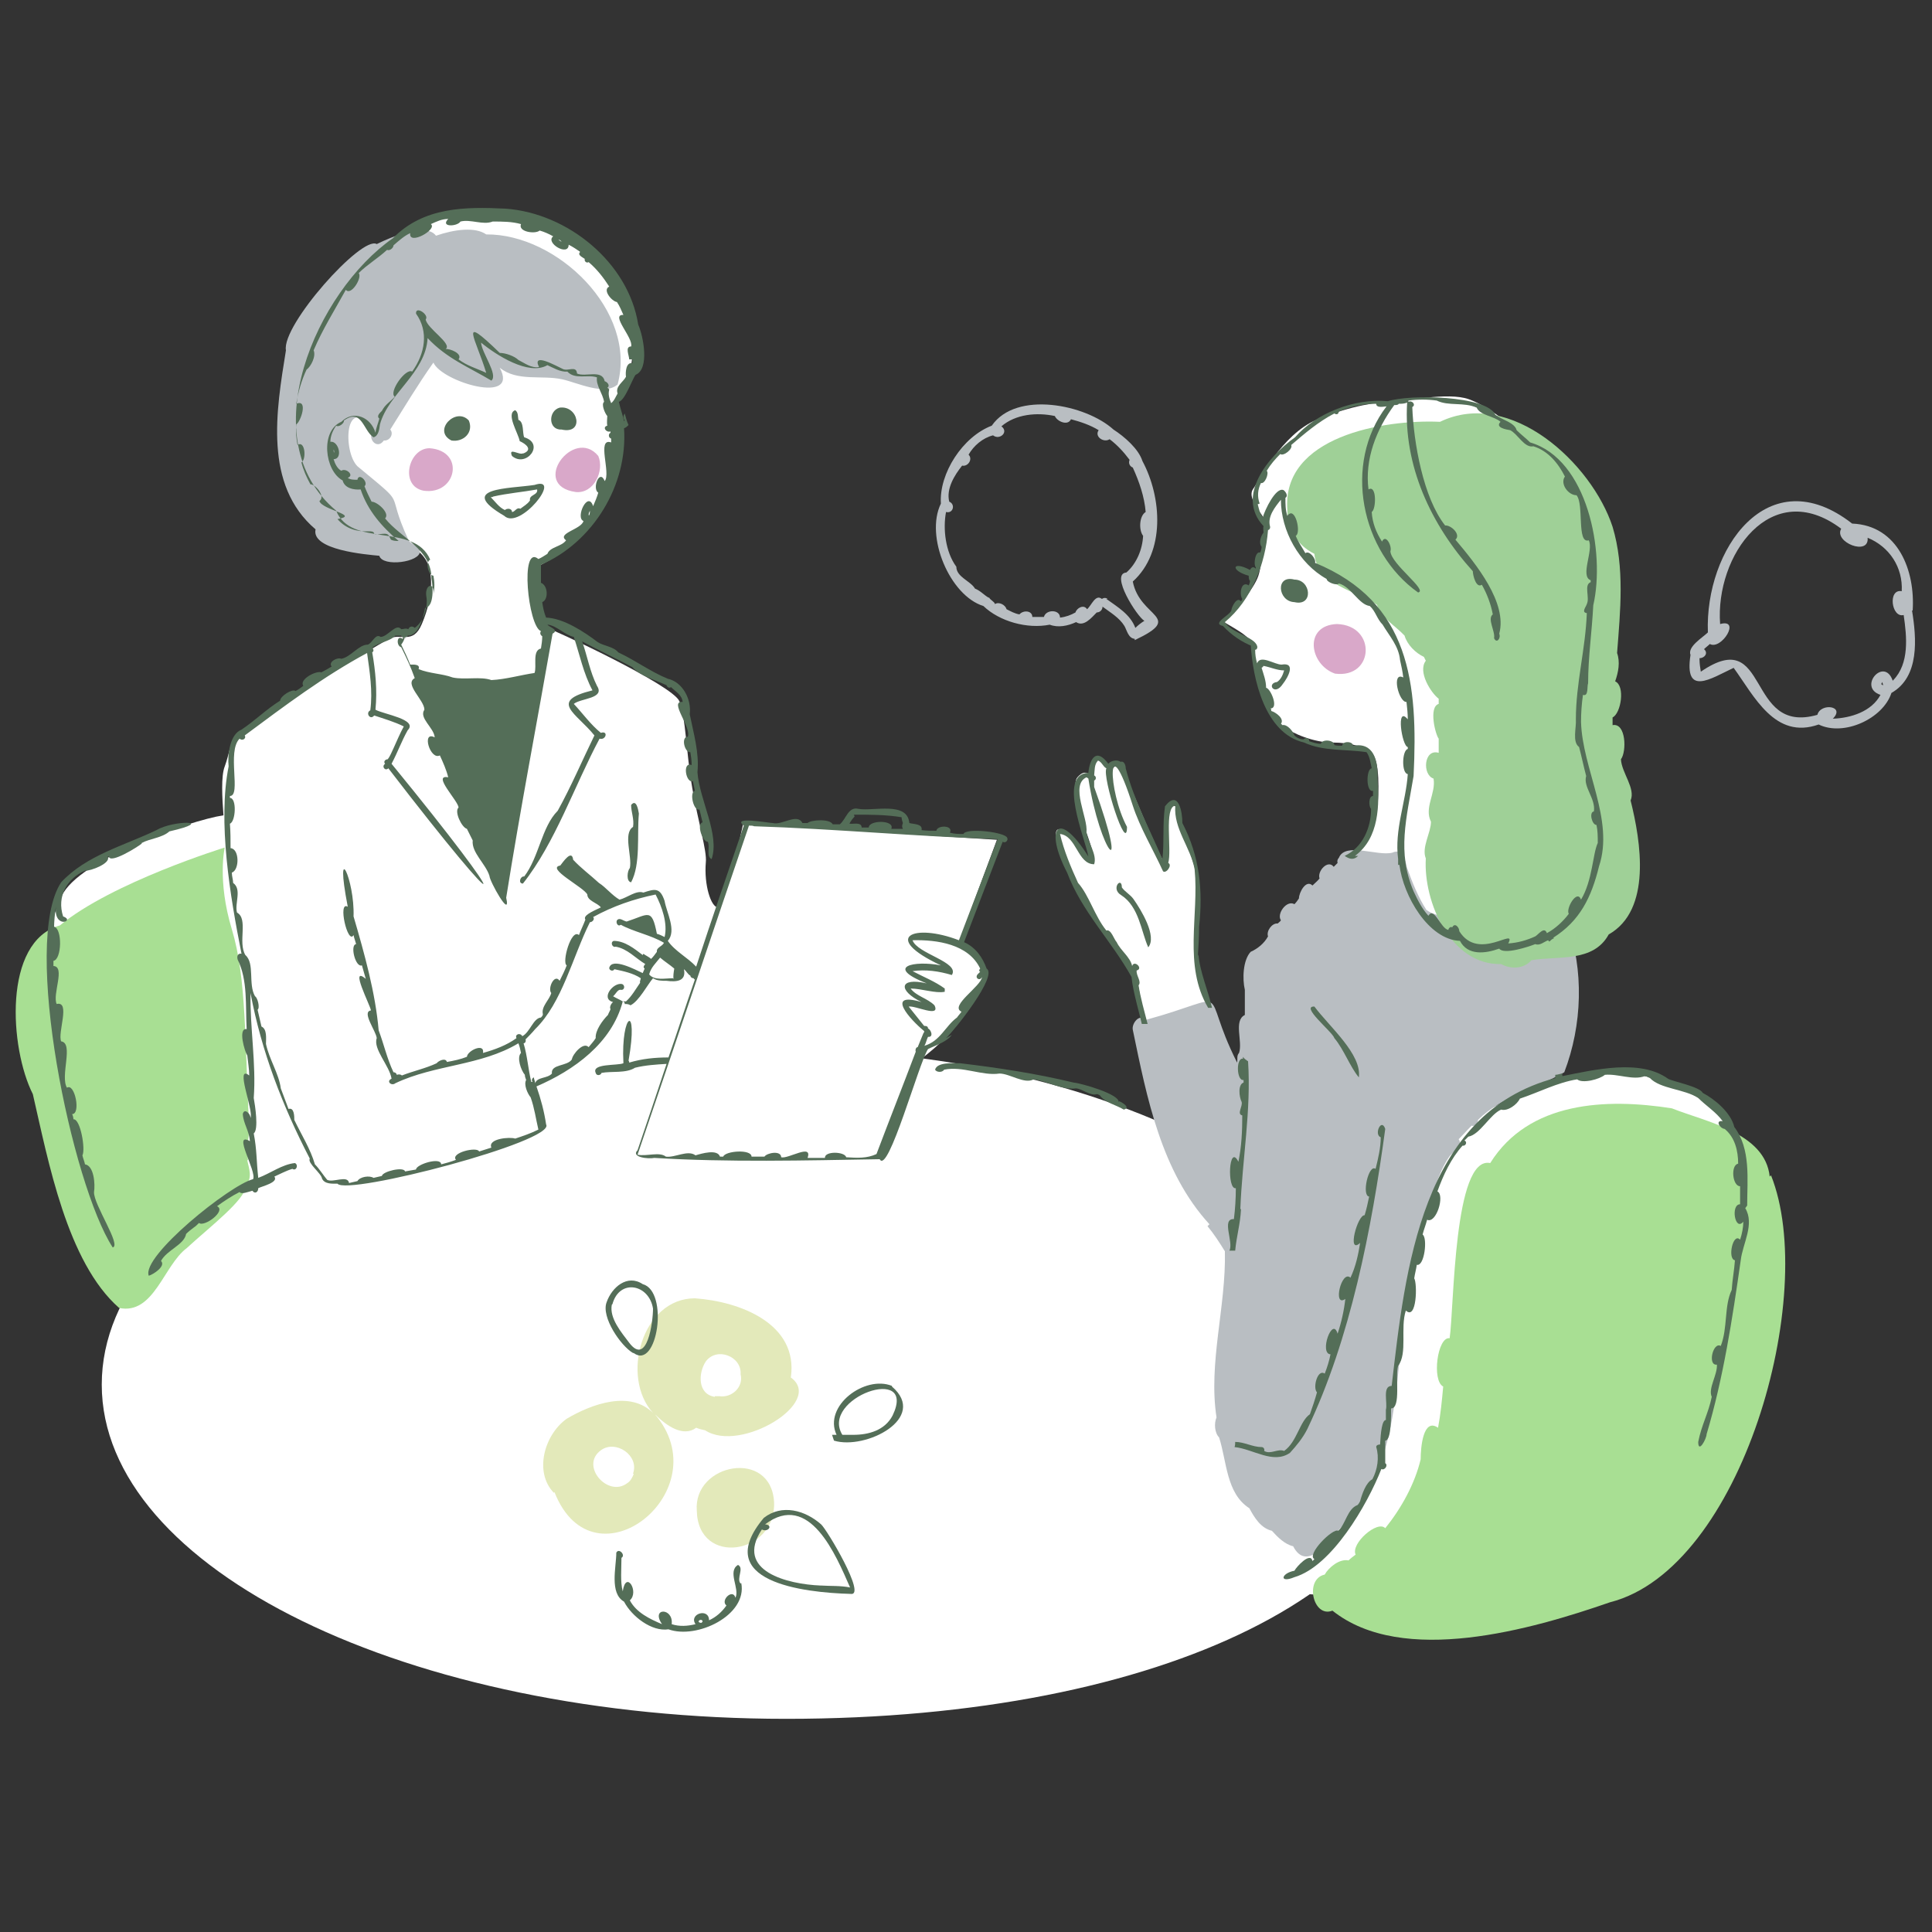 <?xml version="1.0" encoding="UTF-8"?>
<svg id="_レイヤー_1" data-name="レイヤー_1" xmlns="http://www.w3.org/2000/svg" width="300" height="300" version="1.1" viewBox="0 0 300 300">
  <rect x="0" y="0" width="300" height="300" fill="#333333" stroke="none"/>
  <!-- Generator: Adobe Illustrator 29.7.1, SVG Export Plug-In . SVG Version: 2.1.1 Build 8)  -->
  <defs>
    <style>
      .st0 {
        fill: #a8df93;
      }

      .st1 {
        fill: #fff;
      }

      .st2 {
        fill: #e3e9ba;
      }

      .st3 {
        fill: #9fd097;
      }

      .st4 {
        fill: #d9a8c9;
      }

      .st5 {
        fill: #b9bec2;
      }

      .st6 {
        fill: #546e58;
      }
    </style>
  </defs>
  <path class="st1" d="M196.5,246.9c-9.6-.5,14.2-20.6,17.9-31.9,3.4-10.4,7.9-36.9,12.4-40.1s15.8-8.5,23.2-8.5,15.8,4.5,18.2,7.5c3,3.7,2.9,9,3.2,14,.3,5,.5,29.3-7.1,35.6-7.6,6.3-19.8,19.5-37.5,22.7-17.7,3.2-19.5,1.3-30.3.8Z"/>
  <path class="st1" d="M221.5,217.6c.6,28.7-40.7,49.3-99.4,49.3S15.8,243.7,15.8,215s47.6-52,106.3-52,98.9,30.3,99.4,54.6Z"/>
  <path class="st1" d="M17.2,190.5s-16.4-32.9-7.6-51.4c2.6-5.6,19.8-11.7,25.1-12.5-.2-2.7-.4-6.1.2-7.6,1.4-3.9-.1-3.6,6.2-7.8,6.3-4.2,15.9-10.1,19.3-12,1.8-1,3.7,1,5.1-2.3,2-4.7,1.7-8.6.4-10.3-2.6-3.8-12-3.4-13.2-4.9-2.5-3-8.3-10.7-7-17.9,1.7-9.4,12.7-28.2,22-29.8,13.3-2.2,22.2,3.5,26.9,9.6,6.2,8.2,3.3,17,0,20,1.8,3.5,1.5,9.4-1,14.3s-7.1,9-11,10.4c-.3,2.5-.7,8.1,1.4,8.8s20.5,9.3,21.5,11.8,1,7.7,2,13.5c.9,5.2,2.3,9.8,2.1,11.5-.3,3.5.8,7,1.9,7,1.4-1.1,3.9-13,3.9-13l39.4,2.5-6,16.2s3.2.7,3.9,3.5c.7,2.8-1.8,6.2-4.4,9.4-2.6,3.2-6.6,5.9-6.6,5.9l-5.3,14.6h-38.1l5.1-14.8s-5.1.2-11.3,1.2c-6,1-9.6,2.4-9.6,2.4l1.3,7.1s-10.4,4.1-15.8,5.7-17.4,2.8-17.4,2.8c0,0-1.5-2-2.9-3.9-2.8.2-9.7,4.7-12.5,6.2-6.4,3.3-11.9,10.8-11.9,10.8,0,0-1.4,3.5-5.9-6.7Z"/>
  <path class="st1" d="M177.7,158.9c-.5-1.3-.3-4.3-1.6-7.9-.9-2.5-6.3-7.7-8.8-12.7-.6-1.2-5.3-10.7-2.4-9.4s3.1,4.7,4.4,4.9c1.3-.3-.9-4.9-1.3-6.7-.5-2.2-1.5-5.5-.7-6.4s1.3-.9,2.5-.3c0-1.2,0-2.2.4-2.5s2.1,1.8,2.6,1.4c1.1-1.2,1.2-.3,1.6.3s5.5,13.5,6.9,15.2c.1-1.3.2-4.9.1-6.2s-.3-3.9.9-3.5.8,2.9,1.2,3.6,2.2,6.4,2.3,7-.1,10.3-.1,12.8,3,10.2,3,10.2l-10.8,3.3v-3Z"/>
  <path class="st1" d="M208.7,134.5c2.3-1.9,4.7-5.1,5.1-8.4.4-3.3.4-7.9-.7-9-1.1-1.1-3.3-1.8-6.2-1.8s-6.2-1.4-7.6-2.5-3.5-4.6-3.9-6.3c-.4-1.8-.9-4.7-.9-6.2s-4-3.3-4.7-3.9c1.9-1.4,4.9-4.9,5.6-7s.7-6.9,1.1-8.6c-1.2-1.8-2.8-3.7-1.9-4.9.9-1.2,4.4-8.4,9.8-10.7,5.5-2.3,9.8-2.8,11.6-2.8s8.8-1.6,12.1-.4,7.6,4.7,9.5,7.2c1.9,2.5,8.6,4,9.1,17.4.5,13.4-1.9,25.8-1.4,30.8.5,4.9,4.9,14.4,2.1,19.2s-7.4,12.3-13.5,11.6-11.4-2.8-14.4-5.1-10.9-8.6-10.9-8.6Z"/>
  <g>
    <g>
      <path class="st4" d="M207.3,104.6c6.1.8,6.5-7.5.3-7.7-5.2.2-4.3,6.3-.3,7.7Z"/>
      <path class="st4" d="M89.4,76.4c2.8.3,4.5-3.3,3.5-5.6-3.8-4.6-10.7,4.6-3.5,5.6Z"/>
      <path class="st4" d="M66.7,69.6c-3.3,0-4.7,5.9-.9,6.6,5.1.7,6.5-6.2.9-6.6Z"/>
      <path class="st0" d="M38.5,180.1c-.2-1.8.2-4.4.2-4.8-.7-13.5-.4-23.4-2.7-31s-1.1-12.7-1.1-12.7c0,0-17.5,5.4-25.6,12.1-8.9,2.5-7.8,19.1-4.2,26.2,2.4,10.4,5.3,26.1,13.4,33.2,5.4,1.1,6.9-6.6,10.5-9.3,3.7-3.4,9.1-7.5,9.2-9.7,1-1.3.5-2.5.2-3.9Z"/>
      <path class="st0" d="M274.8,182.7c-.7-6.8-9.9-8.5-15.2-10.6-10.2-1.6-22.2-1.1-28.2,8.5-5.7-1.2-5.6,22.5-6.3,27.2-1.9-.3-2.8,6.6-1,7.5-.2,2.2-.4,4.3-.8,6.4-2.3-1.6-2.7,3-2.7,4.9-.9,3.8-3,7.6-5.5,10.7-1.2-1.3-5.4,2.4-4.6,4.1-.4.3-.8.6-1.1.9-1.4-.3-3.1,1.1-3.7,2.2-3.2.7-1.8,6.8,1.2,5.6,10.9,8.7,31,2.9,43.1-1.3,20.5-5.2,32.4-47.8,25-66.3,0,0,0,0,0,0Z"/>
      <path class="st5" d="M65.2,85.6c0-1.1-1.4-.9-1.8-1.8-3.8-8.3.3-4.6-7.9-11.4-2.3-2.3-2-11.5,2.6-5.7-1.3,1.2.4,3.3,1.5,1.7.9.1,1.6-1,1-1.7,2.2-3.5,4.3-7,6.7-10.4,1.3,3,13.4,6.6,10.3.8,2.7,2.2,6.5,1.1,9.7,1.8,2.3.5,6.6,2.6,8.6.8,3.1-11.4-9.4-23.4-20.4-23.3-1.7-1.2-4.9-.8-7.8.2-.8-1.1-3.2-1.6-9.2,1.3-2.3-1.4-14.8,12.6-14.1,16.5-1.5,9.3-3.5,20.9,4.6,27.8-.7,3.2,7.8,3.9,9.9,4.1.5,1.8,6.4,1,6.3-.7Z"/>
      <path class="st5" d="M187.5,190.4c1,1.2,1.9,2.6,2.7,3.9.2,8.6-2.6,17.3-1.3,25.8-.4.9-.3,2.4.4,3.1,1.2,3.7,1.1,8.7,4.7,11,.8,1.5,1.8,3.1,3.5,3.5.9,1,2,2.1,3.3,2.4,2.1,4.1,5.6-.8,7.3-2.8,11.1-10.9,7.8-28.2,11.5-42.1,1.2-1.5,1.4-4.6,1.6-6.6.2-.8.6-1.6.9-2.5,0,0,0,0,0,0,1-2.3,1.6-4.7,3.1-6.7.6-.6,2-1.6,1.3-2.5.7-.7,1.3-1.4,2-2.1.6.2,1-.4,1-.9,3.7-3.7,9.3-5,13.4-7.4,2.8-7.3,3.1-15.9.4-23.3-.5-3-11.7,6.5-18.3,1,1.1,0,3.4,1.9,3.7,0-1.4-2.1-5.2-1.4-7.2-2.9-1.3-2-2.2-4.3-3-6.5-.2-.5-.1-1.2-.6-1.4.3-1.1-.9-1.4-1.7-1-2.3.6-7.3-1.7-8.3.8-.2.2-.3.5-.2.8-.2.2-.4.4-.6.6-.9-1.2-2.6.7-2.2,1.8-.3.4-.7.7-1.1,1.1-1-1-2.1,1.1-2.1,2-.2.3-.4.6-.7.9-1.2-.7-2.8,1.5-2.1,2.5-.1.2-.3.3-.5.5-.9-.1-1.8,1.2-1.5,2-.6,1.1-1.6,1.9-2.7,2.4-1.2,1.3-1.3,4.2-.9,5.9,0,1.3,0,2.6,0,3.9-1.8.9-.3,4.1-.9,5.9-.4.4-.2,1-.3,1.5-6.1-12.1,0-10.5-14.3-6.6-.8-1.1-2.1.5-1.9,1.5,2.2,10.6,4.4,22,11.9,30.2Z"/>
      <path class="st5" d="M297,94.8c.4-6.1-2.2-13.2-9.4-13.5-13.1-10.2-22.9,4.1-22.4,16.9-.8.8-3.2,2.2-2.7,3.5-1,6.5,3.1,3.7,6.7,2,3.2,4.4,6.4,11.2,13.2,8.8,3.9,1.9,10-.9,11.3-4.9,4.4-2.5,3.9-8.5,3.2-12.8ZM292.2,106.1c0,0,0-.2,0-.2h0c.1.1.2.3.2.5-.1,0-.2-.1-.3-.2ZM293.9,105.7c-1.3-3.8-5.5,1-1.9,2.2-1.4,2.6-4.6,3.6-7.4,3.7,2-2-1.9-2.5-2.4-.6-11.2,3.2-7.3-14.1-18.1-6.7-.1-.6-.2-1.3-.2-1.9,0,0,0-.1,0-.2.8,0,1.4-.8.7-1.4.3-.3.6-.5.9-.8,1.8,1,4.9-4,1.6-3.1-.8-10.6,7.9-23,18.8-14.8-1.2,2.1,4.4,4.3,4.1,1.4,3.4,1.4,5.5,4.6,5.3,8.3-2.2-.4-1.6,4.2.3,3.7.5,3.4.9,7.5-1.6,10.1Z"/>
      <path class="st5" d="M176.2,99.4c7.8-3.7.8-3.4-.3-9.1,5.1-4.6,4.5-13.1,1.5-18.7-.6-1.9-2.8-3.8-4.5-4.9-4.3-3.9-15.1-6.1-18.9-.6-4.5,1.7-8.2,7.4-7.9,12.1-2.5,5.1,1.4,14.3,6.6,15.9,0,0,0,0,0,0,2.5,2.4,6.8,3.6,10.3,2.9,1.3.5,2.8.2,4.1-.4,1.2.8,2.4-.7,3.2-1.5.5,0,.9-.4.9-.9,1.2.9,2.6,1.7,3.4,3,.4.7.6,1.9,1.6,2ZM151,91.6s0,0,0-.1c0,0,.2,0,.2,0,0,0-.1,0-.2,0ZM172,93c-.3-.2-.6-.2-.9,0-1-.8-1.6,1-2.3,1.6-.5-.8-1.6-.2-1.8.5-.7.4-1.5.7-2.4.8,0-1.3-2.2-1.3-2.5-.1-.6,0-1.2,0-1.8,0,0-1-1.4-1.1-2-.4-.7-.1-1.4-.5-2-.8-.2-.7-1.2-1.2-1.8-.8-.1-.4-.7-.6-.9-1,0,0,0,0-.1,0-.7-.4-1.3-1.1-2.1-1.4-.7-1.2-2.9-1.8-2.9-3.4-1.7-2.3-2.1-5.9-1.6-8.5,1.1.3,1.5-1.2.5-1.6-.5-2,.8-4.1,2-5.6.9.2,1.7-1,1-1.7.8-1.4,2.2-2.6,3.8-3,1,.8,2.5-.5,1.3-1.4,2.2-1.9,5.5-2.2,8.3-1.6.3.8,2,1.6,2.5.5,1.5.4,3,.9,4.3,1.7-.7,1,.8,2,1.7,1.4,1.2.9,2.2,2,3.1,3.2-.2.5,0,1,.5,1.2,1,2.2,1.8,4.5,2,6.9-1,.6-1.1,2.8-.4,3.7-.1,2.1-1,4.3-2.6,5.7-2.6.2,1.7,6.9,2.8,7.5-.5.3-1,.7-1.4,1.1-.8-2.1-2.7-3.2-4.5-4.5Z"/>
      <path class="st3" d="M200.1,82.3c.1.4.4.6.8.7.7,1.3,1.8,2.3,3.2,3,0,0,0,0,0,0,.4,4.8,6.4,5.7,9.7,7.9.7,2.1,2.8,3.2,4.3,4.8.4,1.4,1.7,2.7,3,3.3.1.2.2.4.3.6,0,0,0,0,0,0,0,0,0,0,0,0-1.3,1.7.8,5,2,5.9,0,.3,0,.5,0,.8-1.6.5-.5,4.8,0,5.4,0,.7,0,1.5,0,2.2-2.3-.7-2.6,3.4-.8,4,.4,2.3-1.5,4.5-.4,6.7,0,1.7-1.5,4-.8,5.7-.4,6.8,3.9,16.6,11.7,16.4,1.4.8,3.5.8,4.7-.6,0,0,0,0,0,0,0,0,0,0,0,0,0,0,0,0,0,0h0c4.1-.7,9.6.4,12-4,6.7-3.8,5-14.4,3.4-20.8,0,0,0,0,0,0,.8-1.9-1.4-4.3-1.5-6.4.9-1.2.8-5.7-1.3-5.3,0-.4,0-.8,0-1.2,1.3-.6,2-4.9.4-5.6,0,0,0,0,0,0t0,0c.5-1.4.8-3,.3-4.4.5-6.5,1.2-13.3-.7-19.6,0,0,0,0,0,0-3.2-9.8-15.8-21.6-26.8-16.3-8.8-.4-24.6,2.3-23.7,13.7,0,1.2.2,2.3.6,3.4Z"/>
      <path class="st2" d="M86.1,231.7c6.1,15.5,25.9-.3,15.5-12.2,0,0,.1.2.2.2,0,0,0,0,0,0,1.7,1.7,4.3,3.5,6.3,2,0,0,0,0,0,0,0,0,0,0,0,0,.5.2.9.3,1.4.4,0,0,0,0,0,0,5.5,3.6,18.6-4.4,13.3-8.2,0,0,0,0,0,0h0c1.2-8.3-7.8-11.8-14.9-12.3-8.2,0-11.6,12.2-6.5,17.8,0,0,0,0,0,0,0,0,0,0,.1.1-3.6-3.7-9.6-1.5-13.5.8-3.5,2.5-5.1,8.3-2,11.5,0,0,0,0,0,0ZM111,216.9c-2.7-.4-2.6-3.7-1.4-5.5,1.7-2.3,5.6-.8,5.4,2,0,0,0,0,0,0,0,0,0,0,0,0,.5,2-1.4,3.7-3.3,3.4,0,0,0,0-.1,0h0s0,0,0,0h0s0,0,0,0c-.2,0-.4,0-.6,0ZM98.4,228.9c-.2.5-.5,1.1-1,1.4h0c-3,2.3-7.4-2.7-4.1-5.1h0c2.3-1.7,6,.8,5,3.6Z"/>
      <path class="st2" d="M120.2,233.3c-.4-8.4-12.6-6.1-12,1.3.2,8.7,12.3,6.8,12-1.3Z"/>
    </g>
    <g>
      <path class="st6" d="M70.1,68.4c1.8.3,3.5-1.2,2.7-3.1-2-2.2-5.7,1.6-2.7,3.1Z"/>
      <path class="st6" d="M87.2,66.7c3.6.8,2.6-3.8-.3-3.4-1.8.5-1.8,3.5.3,3.4Z"/>
      <path class="st6" d="M81.2,70.4c-.6.3-2.3-1-1.7.4,2.2,1.9,5.2-1.9,1.9-2.9-.3-.6,0-2.4-.9-2.7-.1-.5,0-1.2-.5-1.5-1.5.5.5,3.6.7,4.8.9.4,2.1,1.3.6,1.9Z"/>
      <path class="st6" d="M78.3,80.1c2.4,2.3,9.2-6.3,4.7-4.8-3.9.6-12.2.4-4.7,4.8ZM76.6,77.1c2.2-.5,4.6-.7,6.8-1.1.2.9-1.3.8-1.1,1.7-.4.6-1,.9-1.5,1.3-.6-.3-.8.5-1.3.5,0-.6-.8-.6-1.1-.3-.9-.4-1.5-1.3-2.2-2,.1,0,.3,0,.4-.1Z"/>
      <path class="st6" d="M99.2,126.3c-.1-.6-.4-2.3-1.2-1.3,0,1.1.5,2.2.3,3.4-1.6,1-.1,4.6-.5,6.4-.4.4-.6,2.1.2,2.2,1.5-2.8.9-7.3,1.2-10.6Z"/>
      <path class="st6" d="M22,130.9c1.3-.7,3.2-.8,4.3-1.8,7.4-1.7.7-1.8-2-.2-5,2.4-10.9,3.9-14.8,8.1-6.2,9.3,1.7,47,8,56.7,1.4-.3-3-6.7-2.9-8.6.2-1.2,0-4.1-1.4-4.3-.1-.5-.3-.9-.4-1.4.5-.9-.3-5.7-1.4-5.6,0-.3-.1-.6-.2-.8,1.4,0,.4-4.9-.8-4.1-1.1-1.8,1.1-6.9-.9-7.2-.6-1.3,1.5-6.3-.7-5.8-.7-1.5,1.4-5.8-.5-5.9,0-.3,0-.5,0-.8,1.3-.2,1.4-5,.1-5.3,0-.6.1-2,.3-3.3-.5,3.8,3.1,2.4,1.1,1.7-1-3.1.6-5.9,3.4-7.1.8.1,4.2-1.2,3.5-2.2,0,0,.1,0,.2,0,.2,1.2,4.5-1.5,5.1-2Z"/>
      <path class="st6" d="M194.2,99.9c.3,5.5,2.2,14,8.3,15.4,3,1.4,6.5,1,9.7,1.5.5.7.6,1.6.8,2.5-.9.1-.9,3.8.2,3.5,0,.3,0,.6,0,.8-.7,0-.7,1.6-.3,2,0,2.9-1.3,6-4.1,7.3.7.5,1.4.7,2.1,0-.2,0-.3,0-.5,0,3.8-2.8,3.8-7.9,3.5-12.1.1-2.7-.6-5.6-3.8-5,0-.7-1.6-.8-1.7,0-.4,0-.8,0-1.2-.1,0-.8-1.9-1-2.1-.2-.6,0-1.2-.2-1.8-.4,0-.6-.6-.6-.9-.3-.5,0-1-.2-1.4-.6-.2-.6-1.1-1.8-1.9-1.6,0,0-.1-.2-.2-.2.6-.8-.8-1.8-1.5-2,0-.1,0-.3-.1-.4,1.3,0,0-3.1-.7-3.2,0-1.1-.4-2.1-.7-3.1,0,0,.2-.1.3-.3,1.1.2,2.1.7,3.2.7-.2.7-.5,1.4-1.1,1.8-1.7.2-.4,2.3.9.3.8-1,2.1-3.4-.2-3-1.1,0-3.3-1.6-3.8-.2,0,0,0,0,0,0-.2-.7-.3-1.4-.3-2.1.3,0,.4-.4.3-.6-.4-1.4-4-2-5-3.7,4.1-3.4,6.3-9,6.7-14.3.2,0,.4-.3.3-.6-.4-1.5.8-3,1.7-4.1,0,4.8,2.8,9.9,7.1,12.3,0,.5,1.6,1.1,1.9.7,1.9.5,3.1,3.3,4.8,3.5.9.8,1.1,2,2,2.9,1,1.7,2.5,3.3,2.7,5.5,0,0,0,0,0,0,.2.9.4,1.8.5,2.7-1.9-1-.7,3.9.5,3.8.1.9.2,1.8.2,2.7-1.9-2.3-.9,4.2,0,4.3,0,.1,0,.2,0,.3-.9.2-1,3.8,0,3.9-.3,4.4-2.1,8.6-1.5,13.2,0,0,0,0,0,0,0,.3,0,.6,0,.9,0,0,.1,0,.2,0,.6,4.8,4.5,11.6,9.4,11.8,1.2,2.3,3.9,2,6.1,1.2.7,1,4.6-.3,5.6-.7.7.3,1.4-.4,2-.6,0,0,.1.2.2.2.2-.2.4-.4.7-.5,0,0,0,0-.1-.1,4.1-2.6,5.9-6.2,7.1-11.1,2.4-7.2-2.6-15.1-2.8-22.4,0,0,0,0,0,0,0-1.4.1-2.8.3-4.2.9.3.6-1.3.8-1.8,0-4,.6-8.1.8-12.1,1.9-8.3-.9-22.7-9.8-25.3-.7-.7-1.4-1.2-2.1-1.9-.3-1.2-2.3-1.6-3.3-2.4-1.4-3-13.3-3.2-16.7-2.1-5.2-.5-11.2,1.9-14.4,5.6-4.1,2.9-9.3,9.1-4.9,13.8-.1.3,0,.7,0,1-.4.5-.8,1.6-.3,2.2,0,.3-.1.6-.2.9-.8-.3-1.1,1.9-.7,2.3,0,0,0,.1,0,.2-.4-.4-.7-.2-.9.2-2.8-1.5-3.1.1-.2.9,0,.3,0,.6.2.8,0,.2-.1.5-.2.7-1.2-.8-1.5,1.4-1,2.1,0,.1-.1.2-.2.4-.6-.9-1.5.9-1.5,1.4-.3.8-3.1,2-1.3,2.4,1.3,1.4,2.9,2.5,4.7,3.2ZM195.6,78.2c-.4-1.1-.3-2.2.2-3.2.6.2,1.3-1.5.9-1.9.6-1,1.3-1.8,2.1-2.6.5.4,2-.8,1.7-1.4,2.1-1.8,4.2-3.6,6.7-4.9.3.2.6.2.7-.3,1.8-.8,3.8-1.2,5.8-1.2,0,.6.8.5,1.6.4-6.8,8.9-4,22.6,4.9,28.9,1.6-.3-4.2-4.4-4.3-6.4.3-.7-.7-2.8-1.3-1.5-.9-1.4-1.5-2.9-1.6-4.6.7-.4.8-4.3-.5-3.5-.6-4.7,1.2-9.3,4-13.1.3,0,.6,0,.7-.2.4,0,.9,0,1.3-.2-.6,9.8,3.7,19,10.2,26.2,0,.6.5,2.7,1.4,2.1.8,1.4,1.4,3,1.7,4.6-.9.7.4,2.6.2,3.7.4.9,1.1,0,.8-.7,1.3-4.8-3.6-10.8-6.8-14.6.9-.8-.7-2.3-1.6-2.2-3.4-4.3-4.9-12.9-5.1-18.4.6-.3,0-1.1-.6-.8,0,0,0-.1,0-.2,1.5-.2,2.9-.2,4.4,0,1.8.9,4.2.2,6.2,1.1.5,1.2,2.7,1.3,3.7,2.2-.9.9.9,1.2,1.5,1.3,1.2.6,2.2,2.8,3.6,2.5,2.3.7,3.9,2.7,4.9,4.7-.8,1.1.5,2.9,1.8,2.9,1.2,1.4,0,7.6,1.9,7,.8,1.5-1.4,5.6.3,6.2,0,.1,0,.2,0,.3-1.1.4-.1,2.4-.6,3.4-.1.4-.9,1.3,0,1.4-.2,5.6-1.7,10.9-1.7,16.5,0,0,0,0,0,0,.1,1.3-.6,3.5.5,4.3.4,1.5.7,3,1.1,4.5-.5,1.7,1.5,3.5,1.2,5.5-.8.1-.3,2.1.4,2.1.2.9.2,1.8.2,2.8-.8,1.7-.8,5.8-2.6,8.8-.6-1.7-2.4,1.4-1.9,2.2-.9,1.2-2.1,2.3-3.4,3-.4-1.1-1.3.2-1.8.5-1.3.6-2.7,1-4.2,1.1,1.4-2.7-4.6,2.9-7.6-1.9,0-.6-.7-1.4-1.1-.6-.3-.2-.6.2-.6.4-1.2-.2-2.2-3.7-3.1-2.2-1-1.1-1.7-2.5-2.3-3.8-2.6-6.1-1.1-11.3,0-17.9.7-14.3-.5-27-15.3-33.1.2-.6-.9-2-1.5-1.5-.5-.9-1.1-1.7-1.5-2.7.9-.4-.1-4.8-1.3-3.1-.3-.9-.3-1.8-.3-2.8.5-.3,0-1-.3-1.2-1.2-.5-2.9,3.1-3.2,4.2-.5-.5-.6-1.3-.8-2Z"/>
      <path class="st6" d="M201,90c-3-.8-2.6,3.4,0,3.5,3,.7,2.6-3.5,0-3.5Z"/>
      <path class="st6" d="M192.6,187.7c.3-7.7,1.7-15.3,1.2-22.9-.3-.2-.6-.4-.8-.7,0,0,0,.2,0,.3-1.1-.2-1,3.5.1,3.3,0,.1,0,.3,0,.4-.9.3-.7,2.2-.3,3,.2.7-.8,1.9.1,2.1,0,2.4-.1,4.8-.6,7.2-1.5-3-1.8,4.4-.4,4.1,0,1.6-.1,3.2-.3,4.8-2-.1,0,3.6-.7,4.9.3,0,.6,0,.9,0,.2-2.2.8-4.2.9-6.4Z"/>
      <path class="st6" d="M200.3,225.6c1-1.1,2-2.3,2.7-3.7,6.7-14,10-31.1,12.1-46.6-.6-1.8-1.8.9-.7,1.3,0,1.6-.4,3.3-.8,4.9-1.1-.8-2.2,4.2-1,4.3-.2,1-.4,1.9-.7,2.9-1.1-.1-2.8,6.2-.7,4.3-.3,1.9-.7,3.7-1.5,5.4-1.4-1.3-2.8,4.7-.8,3.3-.2,1.8-.6,3.6-1.2,5.4-.8-2.8-2.9,3.1-1.1,3.2-.2,1-.5,2-.9,3-1.1-.8-1.9,2.2-1.2,2.9-.3,1.1-.7,2.3-1.1,3.4-1.6,1.1-2,4.3-4,5.7-1-.4-2.1.6-3.1,0,.1-.3-.1-.6-.4-.6-1.4,0-2.7-.8-4.1-.8,0,0,0,0,0,0,0,0,0,0,0,0,0,0,0,0,0,0h0s0,0,0,0c0,0,0,0,0,0,0,0,0,0,0,0,0,.3,0,.5-.1.8,2.9.3,6,2.7,8.6.9ZM206.9,208.5c0,.3,0,.5,0,.8,0-.3,0-.5,0-.8ZM191.8,223.9s0,0,0,0c0,0,0,0,0,0h0Z"/>
      <path class="st6" d="M204.2,156.3c-2.5-.2,2.7,3.9,3,4.9,1.5,1.8,2.4,4.4,3.8,6.1.5-3.6-4.6-7.9-6.9-11Z"/>
      <path class="st6" d="M271.3,187.2c0-4,.6-8.8-2-12.2-.5-2.2-3-4.3-4.9-5.3-.5-1-4.8-1.8-5.4-2.2-4.3-3.1-11.4-1.4-16.4-.4,0-.1,0-.3,0-.4-.3,0-.7.2-1.1.2,0,.2,0,.3,0,.5-20.8,5.5-23.3,29.7-25.4,47.8-1.5,0-.6,2.7-.9,3.7,0,.5,0,1,0,1.6-.6,0-.8,1.9-.9,3.8-.3,0-.6.1-.6.4.5,1.6.2,3.5-.6,5-1,.5-1.6,2.3-1.9,3.4-.1.2-.2.4-.4.6-1.6.6-1.8,2.9-3,4-.8-.5-5,3.7-3.7,4.4,0,0-.2.2-.3.3-.3-1.5-2.5.9-2.8,1.5-2.1.4-2.4,2,0,1,5.8-1.7,11.3-11.2,13.5-16.8.5.3,1.1-.6.6-.9,0-1.2,0-2.3,0-3.5,1,0,.9-4.2.9-5,1.6,0,.6-5.1,1.1-6.6,1.5-2,.3-5.9,1.2-8.6,1.7,1.6,1.8-4.2,1.3-5,.1-.7.3-1.4.4-2.1,1.2.3,1.7-4.2.9-4.7.2-.8.5-1.5.7-2.3,1.4.7,2.8-3.8,1.6-4.4.9-2.5,2.1-5.1,3.9-7.1.5.1.8-.6.3-.8.2-.2.4-.4.6-.6,1.8-.3,3.4-3.5,5.1-4.2,1,.3,2.5-.8,2.9-1.7,3-1,5.8-2.5,8.9-3,.8.7,3.5,0,4.3-.7,2-.2,4.4.9,6.2.2.3,0,.5.2.8.3,1.6,1.7,5.4,1.7,7.5,3.1,1.2,1.2,2.8,2.2,3.8,3.6-1.2-.2-.5,1.1.3,1.2,1.6,1.3,2.1,3.4,2.1,5.4-1.2.2-.9,3.5.3,3.5,0,.9,0,1.9,0,2.8-1.5,0-.8,4.3.5,2.7,0,.9-.2,1.9-.5,2.8-1.1-1.2-2,3-.8,3.2-.1,1.5-.4,3-.5,4.6-1.2,2.5-.6,5.9-1.7,8.7-1.2-.7-2.1,3.1-.6,2.9.1,1.6-1.4,3.7-.8,5-.5,2.5-1.6,4.4-2.1,7,0,1.9,1.3-.5,1.3-1.2,2.6-8.7,4-17.9,5.3-27,.3-2.6,2.2-5.6.7-8.1Z"/>
      <path class="st6" d="M186,148.5c.1-1.5.2-3.1.2-4.6,0,0,0,0,0,0,.6-5.7.1-10.9-2.6-16.1,0-1.7-.6-5.3-2.7-2.6-.4,2.7-.1,5.5-.4,8.2-2-4.7-4.4-9.1-5.7-14.1,0-.4-.2-1.2-.8-1-.5-.4-1.5-.2-1.9.3-1.9-2.6-2.9-.7-3.1,1.4-4.8.2-.5,10.2,0,13-4.7-7.5-6.9-4.4-3.3,2.5,2.3,6.1,6.9,10.6,10,16.2.2,2.2,1.3,5.9,1.6,7.3.3,0,.6,0,.9,0-.5-2-1.1-4-1.4-6,.5-.6-.4-1.5-.3-2.3,1.1-.3-.4-1.7-.7-.7-.3-1.4-1.8-2.4-2.4-3.7-.4-.4-.9-2.1-1.6-1.8-1.8-2.2-2.7-5.5-4.4-7.4-1.1-2.4-2.2-5-2.8-7.6,2.6.3,2.7,4.7,5.3,4.7.5-1.5-1-3.4-1.2-5,.3-2.1-2.6-7.3,0-8.5,0,0,.2.1.3.2,1.8,11.6,6.6,17.1.9,1.3,0-.3,0-.6,0-1,.3-.1.4-.6,0-.8.1-.8,0-1.7.6-2.3.6.2.8,1,1.3,1.2-.7,1.3,3.2,13.5,3.2,9.1-3-5.6-3.2-16.1.9-3.3,1.1,3.4,3.2,6.9,4.7,10.2.5.4,1.5-1,.8-1.3.6-1.9-.7-8.7,1.1-8.9-.3,3.6,2.4,6.5,3,9.9.7,7.2-1.8,14.9,2.1,21.5.2,0,.4,0,.6,0-.6-2.7-1.9-5.6-2.1-8.3Z"/>
      <path class="st6" d="M176,139.6c-.5-.7-1.3-1.1-1.8-1.8,0-1.8-1.8.2-.1,1.2,2.8,1.8,3.1,5.7,4.2,8.1,1.4-1.7-1.1-5.8-2.3-7.5Z"/>
      <path class="st6" d="M173.7,171.1c.1-1.2-5.8-2.9-7-3-5.8-1.4-11.7-2.3-17.6-3-1.1,0-3.6-.2-3.9,1,.2.4,1.1.5,1.4,0,2.9-.6,5.9,1,8.6.6,1.6,0,3.9,1.7,5.3.9,2.2.3,4.4,1.7,6.6,1.4,1,.1,2.2,1.2,3.2.9.2,0,.3.1.5.2.7,1.1,2.6,1.5,3.7,2.2,1.1-.3-.2-1.1-.7-1.3Z"/>
      <path class="st6" d="M127.5,236.7c-2.5-2.2-6.1-3.2-8.9-1-8.3,9.9,6.1,11.6,13.5,11.8,2.5.4-3.7-10-4.6-10.8ZM127.4,246.2c-5-.2-13.4-2.2-9.1-8.7,1,.5,1.8-.7.5-.8,6.9-5.2,11,4.8,13.2,9.8-1.5-.3-3-.2-4.5-.3Z"/>
      <path class="st6" d="M115,245.9c-.7-.8.6-2.4-.4-2.9-1.7,1,.3,3.7-.4,5.1-.4-1.5-2.4.4-1.4,1.2-.7,1-1.6,1.8-2.7,2.3,0-2-3.2-1-2.1.6-1.2.3-2.5.4-3.7,0,.3-2.6-3.3-2.6-1.5,0-1.9-.8-4-1.8-5-3.7,1.5-1.3-.6-4.8-1.1-1.4-.4-1.4-.2-3.6-.2-5.2.7-.4-.4-1.6-.8-.8,0,2.2-1.1,6.3,1.2,7.6,1.2,2.3,4.3,4.7,6.9,4.3,4.4,1.6,12.3-2.2,11.3-7.2ZM108.9,252c-.2,0-.5-.1-.4-.3.3-.4.9,0,.4.3Z"/>
      <path class="st6" d="M98.4,210.1c3.7,2.7,5.5-9.6,1.4-10.7-2.4-1.6-4.8.5-5.6,2.8-.9,2.3,2.2,6.8,4.1,7.9ZM99.3,209.7s0,0,0,0c0,0,0,0,0,0h0ZM95.1,202.5c1.1-4,5.7-3.1,6.3.7,0,2.1-.9,9-3.7,5.3-1.2-1.6-3.1-3.8-2.7-5.9Z"/>
      <path class="st6" d="M138.5,215.2c-4.2-1.7-10.7,3.1-8.6,7.6-.2,0-.5,0-.7,0,.1.3.2.6.3.9,4.9,1.5,14.7-3.5,9-8.4ZM138.6,219.8c-1.2,2.3-3.7,3-6.1,3h0c-.6,0-1.1,0-1.7,0-3.5-5.7,11.7-11.1,7.8-3Z"/>
      <path class="st6" d="M146.9,161.2c1.3-1.2,8.1-9.7,6.3-10.8-.6-1.7-1.7-3.3-3.5-4.1,2-5.2,4-10.4,6-15.6.4.3.9-.2.7-.6-.3-.9-6.4-1.6-6.8-.6-.7,0-1.4,0-2.1-.2.6-1.2-2-1.2-2.1-.3-.8,0-1.5,0-2.3-.1.2-1-1.2-.9-1.9-1.1-.3-3.4-5.5-1.8-7.9-2.2-1.6-.4-1.9,1.6-2.9,2.4-.4,0-.8,0-1.1,0-.4-.9-3.4-.7-3.9-.2-.3,0-.5,0-.8,0-.8-1.6-3.2.4-4.6,0-.6,0-6.5-1.1-4.5.4-2.5,7.3-5,14.6-7.4,21.9-1.3-1.4-3.3-2.4-4.4-4,1.4-1.6-.2-4.4-.5-6.2-.7-2.1-1.5-1.9-3.3-1.3-1.1-.4-2.5.8-3.7,1.1-1.2-.7-2.1-1.9-3.2-2.6-1.3-1.2-2.8-2.3-4-3.6-.2-1.7-1.6.4-2,.9-2.3.4,3.7,3.4,4.2,4.5,0,1,1.6,1.3,2.1,2-1.5.7-2.8,1.3-2.4,1.9-.3.8-.7,1.6-1,2.4-1.2-1.1-2.7,4.3-1.9,4.7-.3.8-.7,1.6-1.1,2.4-.8-1.2-1.9,1.2-1.3,1.9-.3,1.1-1.6,2.1-1.3,3.3,0,.2-.2.4-.3.5-1.2.1-1.7,2.3-2.9,2.9-.3-.6-1.2-.3-.9.3-1.5,1.1-3.4,1.8-5.2,2.3.3-1.6-2.4-.4-2.5.6-1,.4-2,.6-3.1.8-.2-.7-1.3-.2-1.6.2-1.7.8-3.6,1.2-5.4,1.9-.2-.2-.5-.2-.8-.1,0-.2-.2-.4-.5-.4-1-2.1-1.5-4.4-2.3-6.5-.5-5.8-2.2-11.9-3.9-17.7.2-5.7-3-12.4-.9-1.5-1.6-1,0,6,.9,4.4.1.5.3,1,.4,1.4-1,.1-.1,3.7.9,3.3.2.7.4,1.4.6,2.1-2.6-2.2.7,4.1.8,4.9-1.5.2.8,3.2.9,4.3-.6,1.7,2,4.3,2.3,6.3,0,0,0,0,0,0-.9.4,0,1.2.6.7,6.1-2.9,13.3-2.7,19.1-6.2.2.5.3,1,.4,1.5-.7.7,0,2.7.6,3.4,0,.3.1.5.2.8-.4.7.2,2.1.7,2.7.6,1.7.8,3.3,1.2,5-1.2.6-2.4,1-3.6,1.4-.8-.3-4.3,0-3.7,1.4-.6.2-1.3.4-1.9.6-.3-.8-4.5.2-3.6,1.3-.8.3-1.5.5-2.3.7,0-1.2-3.9,0-3.9.8-.6.1-1.1.2-1.7.3-.2-.8-3.5,0-3.6.7-.4.1-.9.2-1.3.3-.6-.4-2.1-.2-2.5.5-.4.1-.9.2-1.3.3-.2-1.3-2.5,0-3.4-.5-.6-.7-1.2-1.7-1.9-2.4-.7-2.4-2.1-4.6-3.2-6.9,0-.5,0-2-.9-1.7-.4-1.1-.8-2.1-1.2-3.2-.3-2.3-1.8-4.5-2.3-6.9,0-.8.2-2.3-.7-2.7-.2-.9-.4-1.7-.6-2.6.4-.3,0-1.9-.4-2.1-1.1-1.9,0-5.1-1.5-6.4-1.2-2,.5-5.6-1.3-6.6-.4-1.4.8-3.6-.6-4.6,0-.5-.2-1-.2-1.6,1.2-.4,1.2-3.7-.2-3.8,0-1.3,0-2.5-.1-3.8.9-.3,1.1-4,0-4,0,0,0-.2,0-.3,1.8,0-.5-6.9,1.5-8.9.4.4,1.1,0,.8-.5,6.2-4.6,12.3-9.2,19-12.8.4,2.9.9,5.9.5,8.9-.8.4,0,1.6.6.8,1.5.5,3.2,1,4.6,1.7-.6,1.1-1.1,2.3-1.6,3.4-.3.6-.5,1.2-.9,1.7-.4,0-.7.4-.4.7-.6.4,0,1.2.5.7,19.3,25.1,19.9,23,.5-.7,1-1.9,1.5-3.4,2.5-5.2,1.7-1.7-3.8-2.5-5-3.2.3-3,0-6-.5-8.9.3-.2.2-.5,0-.7,1-.9,2.6-.9,3.6-1.9.3,0,.6,0,.9,0,0,.1.1.2.3.3,0,0,0,.1-.1.2-.9-.7-1,1.1-.2,1.3.8,1.6,1.5,3.1,2.1,4.8-1.7.9,1.5,3.4,1.5,4.9-.9,1.3,1.5,2.8,1.6,4.3-2.1-1.1-.7,3.6.8,2.8.5,1.1,1,2.2,1.3,3.4-2.6-.5,1.6,3.7,1.6,4.7-.7.6.5,3.1,1.3,3.3.3.6.6,1.2.9,1.8-.2,1.9,2,3.6,2.6,5.5,0,.8,3.4,6.9,2.6,3.4,2.2-13.8,4.8-27.3,7.2-41,1.1-.6-.5-1-.8-1.4,0,0,0,0,.1,0,0,0,0,0,0,0,1.4.2,2.6,1.6,4,1.9.9,2.7,1.5,5.7,2.9,8.3-6.9,1.7-2.5,3.5.3,7-1.9,3.9-3.6,7.9-5.7,11.7-2.5,2.5-2.9,7.2-5.2,10.2-.6-.1-1,1.1-.2,1.1,5-6.3,8-15.2,11.9-22.5,1,.3,1.4-1.3.2-.9-1.6-1.3-2.8-3-4.2-4.5,1.1-.9,4.9-.8,3.6-2.8-1.1-2.2-1.5-4.6-2.3-6.9,2.6,1.4,5.2,2.6,7.8,4,1.2,1.4,3.6,2,5.3,2.8.1.3.4.5.7.3.7.7,1.7,1.2,1.8,2.3-2.2-.2,1.4,3.9.8,5.4-1.1,0-.5,2.5.4,2.4.1.6.2,1.3.2,2-1.5-.6-.9,2.9.2,2.5.1.5.2,1,.3,1.5-.9.2-.2,3.2.7,2.9.2.7.3,1.3.5,2-1,.2,0,3.1.8,3,.4.8-.3,2.3.6,2.7,1.3-3.8-1.9-9.2-2.2-13.5.3-3-.6-6-1.2-9,.3-2.3-1.1-5-3.4-5.5-2.7-1.1-5.1-2.9-7.7-4.1-.7-.9-2.3-1-3.2-1.6-2.1-1.6-5.3-3.7-8-3.8-.3-.7-.5-1.6-.6-2.4,1-.4.9-2.6-.2-3,0-1,0-1.9,0-2.8,8.1-3.5,13.5-12.4,12.9-21.2.3-.1.5-.3.7-.5-.3-.6-.4-1.2-.6-1.8-.2.3-.3.7,0,1.1,0,0,0,0-.1.1-.2-1-.6-2-.8-3,1-.3,2.1-3.6,2.6-4.2,2.2-.9,1.2-6,.4-7.8-1.5-9.6-10.9-17.3-20.6-18-6.2-.3-12.7-.3-17.5,4.6-11.8,8.2-22.1,31.2-8.8,42.3,2.3,5.8,12.1,1.8,14.6,7.6-.8.4-.3,2.4.5,2.5.2,1,.2,1.9,0,2.9.2-2.1-1.4-1.5-1.1.3.3,1.7-.4,3.9-1.8,4.9-.3-.3-.8-.3-1,.2-.4-.2-.7,0-1.1,0-.8-1-2.1,1.2-3.2,1.2-.8-.6-1.3,1-2,1.2-1.4,0-2.6,1.9-4.1,2.2-.6-.3-2.1.5-1.5,1.2-.5.3-1,.6-1.6.9-.8-.3-3.5,1.1-2.8,2.1-.4.3-.8.6-1.2.8-.5-.4-2.4.8-2.4,1.5-2.1,1.3-3.9,3.1-6,4.5-1.8.7-2.2,3.9-2,5.7-1.7,8.6.2,20,2,29.1-.4-.1-.8.2-.6.9,1.6,3.2,1.2,7.2,1.4,10.8-1.4-.2-.3,3.5.1,4.1.1,1,.3,2.1.3,3.1-2.3-1.8.7,5.4.2,6.6,0-.7-1-1.6-1.2-.6.1,1.5,1,2.6,1.1,4.2-2.8-1.6,1.1,4.7.5,5.9-3.6.9-17.4,12-16.2,15,.7-.2,2.7-1.5,1.9-2.3.9-1.7,3.6-2.5,3.9-4.2.4-.4.8-.7,1.2-1,0,0,0,0,0,0,.3-.2.5-.4.8-.7.8.7,4.3-1.9,2.8-2.6,1.1-.8,2.3-1.6,3.5-2.2.3.4,1.2,0,2-.2.3.5.9.3.9-.4.6-.3,3.2-.9,2.5-1.8.9-.4,1.8-.9,2.8-1.2.6.4,1-.6.4-.9-2,.2-3.8,1.6-5.7,2.3-.3-2.7-.2-4.3-.7-6.9.8-.6.2-4.4,0-5.5.4-5.3-.6-10.9-.5-16.3,1.7,9.1,5,17.6,9.2,25.7-.4.7,1.8,2.3,1.9,3.1.4.9,1.6.8,2.4.8,1.5,1.9,34-6.6,32.4-9.2-.3-2-.8-3.9-1.5-5.9,5.8-2.5,11.7-6.7,13.4-13.2.1,0,.2.1.3.2,0,0,0,.1,0,.2.3,0,.6,0,.9.2,1.3-.6,2.7-3.3,3.5-4.2.6.4,1.4.4,2.1.4h0c1.5.2,3.1.1,2.7-1.8.4.3.6.8,1,1,0,.2.2.4.5.4,0,0,.1.2.2.2-1.4,4-2.7,8.1-4.1,12.1-2.1,0-4.1.2-6.1.8,0-.1,0-.2-.1-.3,1.6-9.1-1.2-7.4-.8.3,0,0,0,0,0,.1-.9.4-5,0-4.3,1.5.1.5.8.4.9,0,1.6-.3,3.8.1,5.2-.8,1.6-.4,3.3-.5,4.9-.6-1.5,4.5-3,9-4.5,13.4-1.1,1.1,1.7,1.4,2.6,1.2,11.4.7,23.4.4,35,.2,1.3,2.5,6.1-15,7.5-17.1,1.2-.6,2.9-1.1,3.7-2.2ZM91.4,80s0,0,0,0c0-.3.1-.5.2-.7,0,.2,0,.4-.1.7ZM87.2,37.5c-.2,0-.3-.2-.5-.3.2,0,.4.2.5.3ZM60.5,83.4c-.3-1-1.7-.2-2.4-.5,0-.4-.5-.4-.8-.4-1.9.1-3.6-.4-4.9-1.9,3.6-.6-2.4-1.4-2.8-2.8,1-.7-.6-2.6-1.4-2.6-.6-1.1-1.1-2.2-1.4-3.4.8-.4.6-3.5-.6-2.7-.2-1.1-.3-2.1-.2-3.2.7-.4,1.9-4,0-3.2.3-1.8.8-3.6,1.6-5.3.7-.5,1.5-2.1,1.1-3,1.4-3.3,3.3-6.3,5-9.4.8,1,2.6-1.9,2-2.6,1.3-1.3,3-2.3,4.4-3.6.4.2,1-.3,1-.7.8-.7,1.7-1.5,2.6-1.9-.3,2,4.3-.6,3.2-1.4.9-.4,1.7-.8,2.7-.8-1.3,1.3,1.4,1.2,1.9.4,1.6-.4,3.5.6,5,0,1.5,0,3,0,4.4.4-.5,1.2,2.2,1.6,2.9,1,.7.2,1.4.5,2.1.9-1.3,1,2.4,3.2,2.4,1.3.6.3,1.2.7,1.8,1.1-.5.5.3.8.7,1.1-.1.4.3.7.6.5,1.3,1.1,2.3,2.4,3.2,3.8-1.1.5.4,2.3,1.2,2.4.4.6.7,1.3,1,2-2.1-.1,1.6,3.6,1.2,4.9-1,0-.3,1.4-.3,2,.2,0,.3,0,.5,0,0,.2,0,.4,0,.6-1-.2-1.1,1.4-1,2.1-.4.8-1.7,1.5-1.3,2.6-.3.5-.5,1.1-1,1.5-.3-.7-.5-1.4-.3-2.1,0,0,0,0,0,0,0-.1-.2-.2-.3-.3.5-.3,0-.9-.4-1-.4-1.9-3-.6-4.3-1.2-.1-1.3-1.4-.3-2.2-.7-.9-.4-4.9-2.7-3.7-.3-1.2.2-2.2-.6-3.2-1.1-.6-.6-2-1.1-2.9-1.1-6.6-6.4-3.7-2.2-2.1,3.1-1.5-.7-3-1.1-4.3-2.1.7-.9-1.4-1.7-2-1.6,0,0,0,0,0,0,1.1-.8-2.9-3.2-3.1-4.6.6-.7-1.6-2.2-1.5-.9,2,2.8,1.4,6.2-.6,9-1-.6-3.7,3.2-2.7,3.9-.7.8-1.5,1.2-2,2.2-.3.3-.9.8-.4,1.2-.2.8-.5,1.4-.6,2.2-.7-2.4-3.4-3.6-5.3-1.7-3.3,1.4-2.6,7.6.2,9.1.3,1.2,1.7,1.5,2.8,1.4,1.1,3.3,3.3,5.8,5.9,8-.4,0-.8,0-1.2-.2ZM51.8,69.8c.1.1.1.4.1.5-.1-.1-.1-.3-.1-.5ZM63,99.2c0,0,0-.2,0-.3.1,0,.3,0,.3-.2,1.8,0,2.4-2.8,2.7-4.3,1.5-.2,1.2-3.5,1-4.6,0-4.5-4.8-6.3-7.2-9.3.8-.8-1.2-2.6-2.1-2.6-.4-.8-.8-1.6-1.1-2.4.7-.6-.9-2.2-1.1-1-.5,0-1.1,0-1.5-.3,1.1-.4-.3-1.6-1-1.1-.6-.3-1-1.1-1.2-1.8,1.5,0,.8-2.9-.5-2.7,0-.9.4-1.8.9-2.5.4.3,1.3-.4,1.2-.8,2.8-2,3,1.6,4.6,2.6.8-.2.9-1.3,1-2,1.3-4.8,7.1-8,7.4-13.4,3,3.2,6.4,4.5,9.9,6.6,1.1-.9-1.5-4.3-1.6-5.9,2.3,1.9,7.4,5.2,10.3,3.5.9.4,2,1.1,3.1,1,1.2,1.3,3.2.4,4.6.9-.2,1.2.9,2.5,1.1,3.8-.5.4.2,1.9.5,2.2,0,.3-.1,1,0,1.5-.8.2-.2,1.1.5.9,0,0,0,.1,0,.2-.4.2-.3.8.1.9,0,.2,0,.4,0,.6-2.3-.8,0,4.8-1,6-.8-2-2,1.2-1,1.8-.2.7-.5,1.4-.8,2.1-.8-2.5-2.8,1.8-1.5,2.3-.3,1.3-4.2,1.9-2.7,3-.7,1-2.5,1-2.9,2.1-.5.3-.9.6-1.4.8-2.9-2.4-1.6,10.5.4,11.2-.2.3-.1.6.2.8,0,.6-.1,1.3-.2,1.9-1.4.3-.6,2.8-1,3.8-2.1.3-4.5,1-6.7,1.1-1.7-.6-4.1,0-6-.4-1.6-.6-3.6-.6-5.3-1.3.3-.8-.8-.7-1.3-.7-.4-1-.9-2.1-1.4-3.1.3-.4.5-.8.6-1.3ZM99.8,148.3c-1.3-1-2.8-2.2-4.5-2.2-.6.2-.2,1.1.3.9,1.8.3,3.1,1.8,4.6,2.7-.2.2-.4.5-.1.7-.1.2-.2.5-.3.7-1.1-.5-4.8-2.5-5.2-.8,0,.4.6.6.8.2,1.4.3,2.9.6,4.1,1.4,0,.2-.2.5-.1.7-.7,1-1.3,2.1-2.2,2.9-.1,0-.3,0-.5,0-.5-.3-1-.5-1.5-.8.4-.3.7-1.1,1.2-1,.6.1.7-.7.2-.9-1.4-.3-3.4,2.3-1.4,2.8-.3.2-.6.8-.4,1.1-.1.3-.3.6-.4.9-.8.8-2,2.4-1.9,3.6-.3.5-.7.9-1.1,1.4-.8-.9-2.5,1.1-2.6,1.9-.7,1.1-3.3.7-3.1,2.2-.7.8-2.3.5-2.6,1.5,0,0,0,0,0,0,0-.3-.2-.6-.2-.9-.3.1-.4.5-.2.7,0,0-.2,0-.2,0-.5-2-.6-4-1.2-6,.3,0,.4-.4.3-.6.5-.5,1-1,1.5-1.6,4.2-4.1,5.8-11.2,8.5-16.6.4,0,.8-.5.5-.8,3.1-1.7,6.3-2.8,9.7-3.5,1,1.9,1.9,4.5,1.4,6.6-.4-.2-.8-.4-1.2-.5-.8-4.1-1.3-3-4.7-1.9-.5-.1-1-.6-1.4-.3-.4.3,0,1.2.5.8,2,1.1,4.7,1.6,6.7,2.8-.3.6-1.2.7-1.1,1.4-.3.4-.5.7-.9,1.1-.3-.3-.8-.5-1.2-.8ZM104.5,151.9c-1.2,0-2.9.4-3.7-.6.3-1.1,1-1.7,1.7-2.6.7.6,1.5,1.1,2.2,1.7-.1.6-.2,1.3-.1,1.6ZM132.6,126.5c2.5,0,5,0,7.4.4,0,.3.1.6.2.9-.1.3-.2.5,0,.9-.6,0-1.2,0-1.8,0,.6-1.4-3.5-1.4-3.5-.2-.4,0-.7,0-1.1,0,0-.9-1.3-.5-1.9-.6.2-.4.5-.8.8-1.1ZM143.4,160.4c-.3.7-.6,1.5-.9,2.2-.3,0-.4.5-.3.7-2,5.3-4.1,10.6-6.1,15.9-1.5.7-3,.6-4.7.5-.2-.9-3.4-1-3.3.1-.9,0-1.8,0-2.7,0,.8-2.3-3,.2-4.1-.1,0-1.1-2.2-.7-2.6-.1-.6,0-1.3,0-2,0,0-1.2-4.1-.9-4.4,0h-.5c-.4-1.2-2.8-.5-3.8-.2-1.2-.9-3.2.4-4.6.2-1-.8-3,0-4.4-.3,5.8-17,11.5-34.1,17.3-51.1.3,0,.6,0,.8.1,12.5.4,25.3,1.6,37.8,2-2,5.2-4,10.5-6,15.7-7-2.7-12.2-.5-2.8,3.9-4.2-.8-8.8.2-2.2,2.8-4.3-1-4.5,1.1-.8,2.9-5.8-1.7-1.7,2.8.4,4.5,0,0,0,.2,0,.2ZM143.6,162.3c.2-.4.3-.9.5-1.3.9.1.5-1.1,0-1.3,0-.3-.2-.4-.6-.4-.8-1-1.6-2-2.4-3,1-.2,5,1.8,4-.2h0c-1.1-1.1-2.8-1.4-3.7-2.6,1.7,0,3.9.8,5.3.5,0-.1,0-.3,0-.5-1.5-1.1-3.3-1.8-5-2.7,2-.3,4.1,0,6.1.6h0c1.3-2-5.4-3.3-6.1-5.4,3.8-.1,8.7.6,10.5,4.4-.2.2-.2.4,0,.5-.1.1-.3.3-.4.4,0,0,0,0,0,0-.5.6.4,1.1.7.4-.2,1.5-5.1,4.5-3.2,5.4-.2.3-.5.6-.7.9-1.8,1.3-2.6,3.7-5.1,4.4Z"/>
    </g>
  </g>
</svg>
